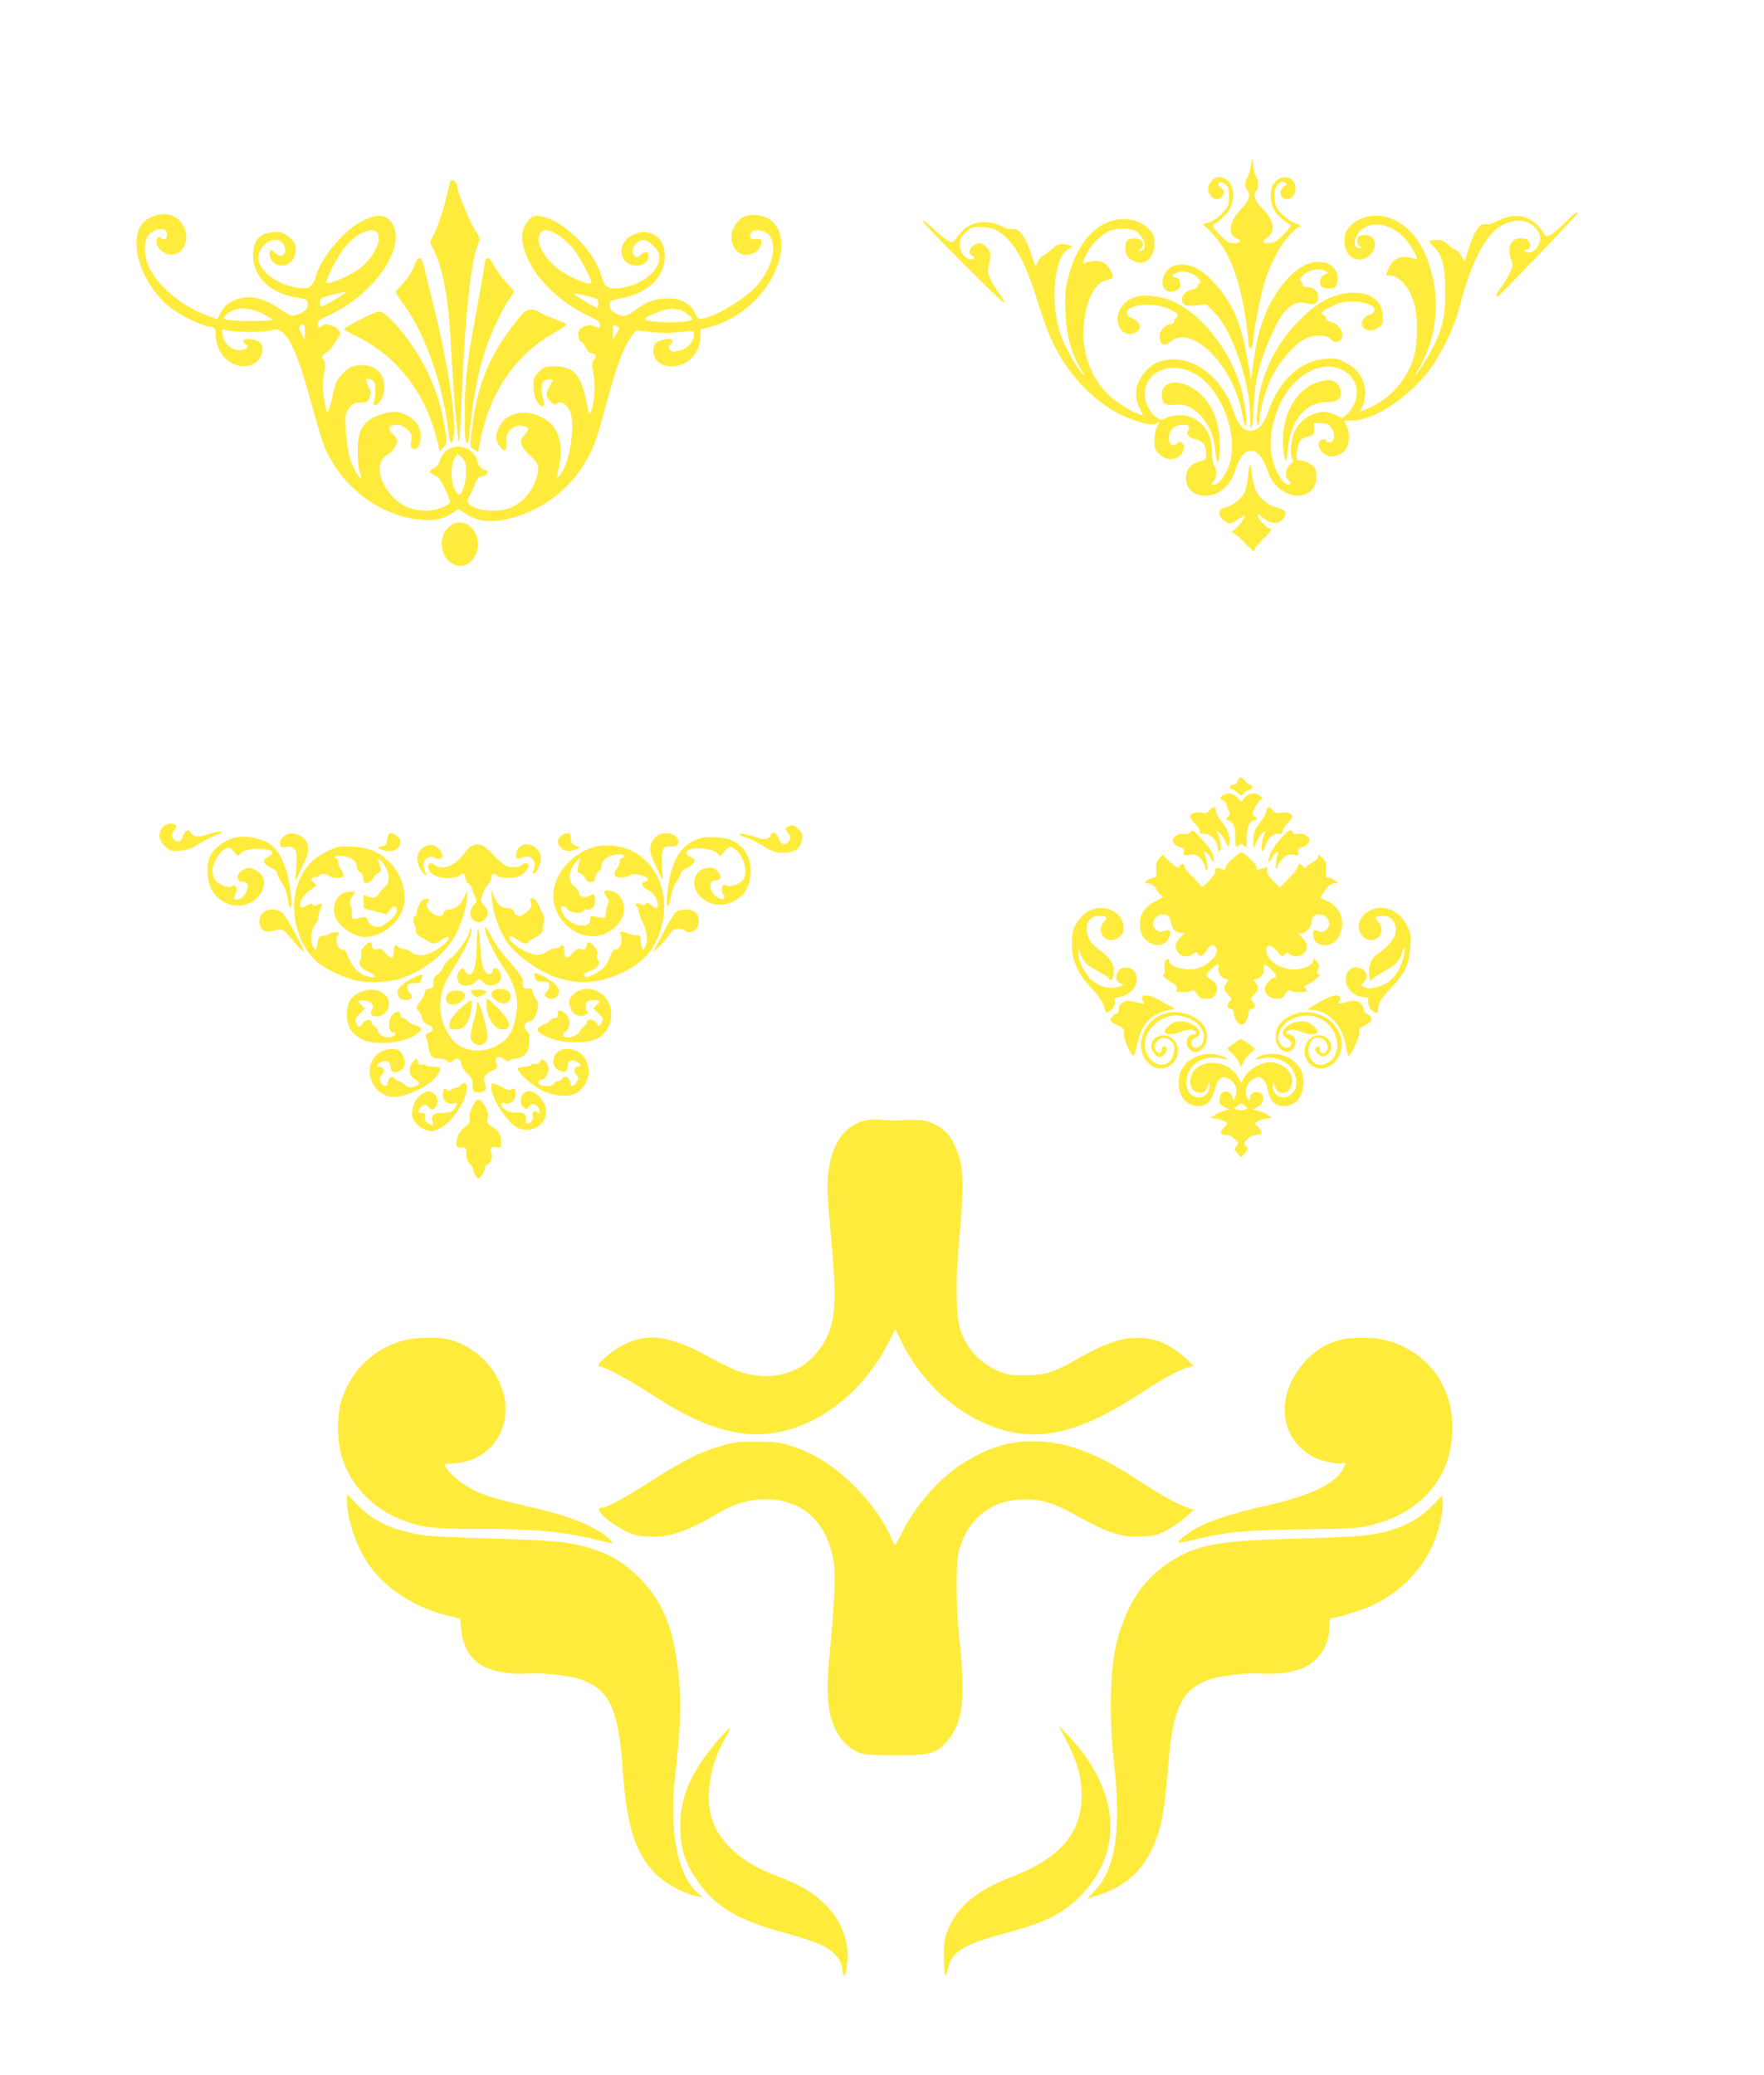 <?xml version="1.0" standalone="no"?>
<!DOCTYPE svg PUBLIC "-//W3C//DTD SVG 20010904//EN"
 "http://www.w3.org/TR/2001/REC-SVG-20010904/DTD/svg10.dtd">
<svg version="1.0" xmlns="http://www.w3.org/2000/svg"
 width="1088pt" height="1280pt" viewBox="0 0 1088 1280"
 preserveAspectRatio="xMidYMid meet">
<g transform="translate(0,1280) scale(0.1,-0.1)"
fill="#ffeb3b" stroke="none">
<path d="M7715 11775 c-4 -27 -14 -59 -21 -70 -18 -25 -18 -56 0 -81 22 -29 9
-63 -45 -120 -68 -73 -79 -153 -23 -174 36 -14 29 -30 -14 -30 -32 0 -45 7
-85 48 -45 45 -59 72 -37 72 15 0 80 61 94 89 40 78 24 167 -34 191 -28 12
-37 11 -59 -1 -14 -8 -30 -27 -36 -42 -22 -64 60 -121 87 -61 11 23 10 28 -11
46 -18 14 -21 22 -13 30 8 8 18 6 36 -6 23 -15 26 -23 26 -76 0 -57 -2 -63
-41 -105 -26 -28 -57 -49 -81 -57 l-39 -11 40 -38 c115 -111 185 -282 226
-556 8 -57 15 -119 15 -139 0 -46 24 -41 28 7 7 79 44 274 68 355 33 116 102
248 160 307 26 26 51 47 56 47 21 0 5 18 -21 23 -35 7 -96 59 -117 98 -21 42
-18 115 6 139 22 22 29 24 49 11 11 -7 9 -11 -8 -20 -32 -18 -29 -69 4 -77 35
-9 65 20 65 62 0 88 -109 96 -145 11 -14 -33 -7 -107 14 -146 12 -22 78 -81
91 -81 23 0 7 -30 -40 -74 -39 -37 -56 -46 -85 -46 -43 0 -44 9 -5 38 52 39
34 114 -46 188 -34 32 -47 85 -24 99 13 8 13 68 -1 82 -6 6 -14 35 -18 64 l-7
54 -9 -50z"/>
<path d="M2776 11678 c-2 -7 -15 -62 -30 -123 -15 -60 -42 -141 -60 -179 l-34
-70 23 -47 c55 -107 93 -312 105 -569 12 -253 41 -603 50 -613 4 -4 10 77 14
180 19 538 57 920 103 1034 15 38 15 40 -15 86 -34 53 -112 242 -112 271 0 32
-37 56 -44 30z"/>
<path d="M9655 11429 c-33 -33 -73 -68 -90 -76 -27 -15 -30 -14 -40 2 -65 111
-168 142 -280 86 -33 -17 -63 -27 -67 -24 -5 2 -20 2 -33 -1 -29 -7 -58 -59
-90 -159 l-22 -69 -21 36 c-12 20 -28 36 -36 36 -8 0 -28 14 -44 30 -24 23
-39 30 -70 30 -21 0 -41 -3 -45 -6 -3 -4 9 -21 28 -38 51 -49 70 -123 69 -281
-1 -149 -16 -219 -71 -328 -33 -66 -102 -177 -110 -177 -2 0 10 24 27 53 121
214 127 492 18 715 -84 171 -247 252 -386 192 -83 -36 -118 -106 -92 -184 23
-71 98 -89 151 -37 63 63 16 146 -65 115 -21 -8 -20 -50 2 -63 15 -9 15 -10
-4 -11 -51 0 -30 90 29 125 70 42 175 15 248 -62 35 -36 85 -121 77 -129 -3
-2 -19 1 -38 6 -61 17 -111 -7 -136 -67 -18 -42 -18 -43 10 -43 59 0 124 -78
152 -183 18 -69 18 -228 -1 -302 -37 -139 -131 -257 -257 -320 -39 -19 -73
-34 -75 -32 -2 2 3 17 12 33 8 16 15 54 15 85 0 77 -42 141 -120 182 -49 26
-63 28 -121 24 -155 -10 -287 -129 -354 -319 -30 -84 -55 -114 -101 -124 -49
-9 -87 31 -118 124 -81 243 -310 378 -486 287 -45 -23 -98 -93 -108 -141 -11
-49 -4 -92 22 -142 l17 -34 -23 7 c-57 17 -145 74 -197 126 -124 123 -176 315
-136 501 25 119 74 191 139 203 28 6 32 10 28 31 -2 13 -17 38 -32 54 -22 24
-36 30 -70 30 -23 0 -50 -5 -61 -10 -26 -14 -25 -1 5 58 30 59 100 125 150
142 21 7 63 10 94 8 47 -4 60 -10 84 -37 35 -39 37 -94 3 -99 -19 -3 -19 -2
-2 11 35 29 13 67 -38 67 -40 0 -55 -16 -55 -60 1 -39 14 -61 47 -78 70 -38
133 12 133 105 0 51 -3 59 -38 93 -45 45 -105 64 -178 57 -145 -15 -262 -148
-315 -358 -18 -69 -21 -103 -17 -213 5 -147 32 -248 95 -354 26 -45 28 -51 8
-27 -43 50 -112 176 -134 242 -66 197 -41 472 46 525 l28 17 -28 10 c-37 14
-70 5 -102 -27 -14 -14 -36 -31 -48 -37 -12 -6 -28 -24 -36 -40 l-14 -30 -22
65 c-43 128 -81 179 -123 166 -9 -3 -39 5 -66 19 -100 50 -211 24 -269 -64
-34 -51 -47 -47 -142 41 -41 39 -75 64 -75 56 0 -16 497 -515 505 -506 3 3
-10 27 -30 54 -53 73 -78 131 -70 163 19 75 18 99 -9 125 -29 30 -52 33 -84
10 -25 -17 -29 -52 -7 -60 22 -9 18 -24 -5 -24 -36 0 -70 44 -70 91 0 35 6 47
36 75 31 30 42 34 90 34 73 0 115 -19 173 -79 63 -65 118 -179 176 -366 26
-82 62 -186 81 -231 101 -233 288 -427 489 -505 92 -36 150 -46 170 -29 19 16
19 10 0 -26 -8 -16 -15 -53 -15 -82 0 -46 4 -58 29 -83 49 -49 129 -38 149 21
9 24 8 33 -5 45 -14 14 -17 14 -33 0 -27 -25 -50 -9 -50 35 0 47 35 80 85 80
39 0 47 -7 35 -31 -16 -28 -2 -46 44 -58 47 -12 66 -39 66 -94 0 -30 -3 -34
-45 -45 -53 -14 -80 -48 -80 -102 0 -76 62 -119 153 -105 60 9 121 68 146 140
30 87 50 119 79 129 54 19 91 -19 132 -135 44 -127 205 -181 274 -92 23 28 28
91 11 124 -13 23 -61 49 -93 49 -22 0 -23 2 -17 55 7 63 20 80 70 93 32 8 35
11 34 45 l-1 37 43 0 c34 0 47 -5 64 -27 28 -36 24 -87 -7 -91 -13 -2 -23 1
-23 7 0 20 -39 11 -45 -9 -9 -27 18 -68 52 -81 34 -13 87 5 113 38 24 31 27
105 5 147 -8 15 -15 29 -15 30 0 0 24 1 53 2 143 2 374 162 496 343 58 85 136
251 156 331 78 306 168 480 276 534 85 42 160 31 208 -30 25 -32 27 -64 6
-104 -17 -32 -60 -49 -78 -31 -8 8 -7 11 6 11 23 0 31 23 17 49 -8 16 -20 21
-50 21 -63 0 -87 -56 -58 -137 11 -29 9 -39 -11 -80 -13 -26 -36 -64 -52 -84
-28 -36 -38 -64 -20 -57 11 4 485 497 489 509 9 23 -19 3 -73 -52z m-2294
-930 c174 -88 290 -404 214 -585 -24 -57 -63 -104 -87 -104 -20 0 -21 1 -3 20
20 23 22 74 4 96 -7 9 -13 46 -14 87 -1 103 -39 169 -122 211 -41 21 -113 20
-157 -1 -32 -15 -36 -15 -61 1 -32 21 -63 70 -71 114 -16 85 35 165 121 186
57 15 115 7 176 -25z m916 20 c80 -39 111 -119 79 -204 -10 -24 -31 -56 -47
-69 l-29 -25 -43 19 c-49 23 -80 25 -128 9 -52 -18 -97 -56 -120 -101 -25 -50
-36 -146 -20 -176 9 -16 8 -23 -2 -29 -35 -20 -48 -82 -22 -103 19 -15 19 -30
2 -30 -37 0 -92 99 -106 192 -22 133 37 322 131 424 95 103 211 139 305 93z"/>
<path d="M7189 10421 c-16 -13 -23 -29 -23 -54 0 -53 19 -70 72 -64 66 7 109
-9 162 -62 55 -55 88 -133 97 -228 3 -35 9 -63 14 -63 12 0 16 108 7 185 -11
93 -54 181 -117 237 -73 66 -165 87 -212 49z"/>
<path d="M8138 10446 c-146 -40 -242 -217 -223 -413 4 -40 10 -73 14 -73 5 0
11 30 14 68 15 178 109 292 241 292 63 0 86 16 86 60 0 34 -27 68 -60 74 -14
3 -46 -1 -72 -8z"/>
<path d="M934 11461 c-60 -27 -87 -72 -92 -148 -8 -127 79 -303 196 -400 65
-53 194 -118 252 -128 38 -6 40 -8 40 -43 0 -126 95 -218 203 -198 66 12 108
93 74 140 -18 24 -107 35 -107 13 0 -8 7 -17 15 -21 29 -11 4 -36 -36 -36 -52
0 -97 40 -106 94 -6 36 -4 39 13 32 39 -15 220 -19 273 -6 48 11 55 11 79 -7
58 -42 111 -175 192 -475 27 -101 61 -210 75 -243 110 -248 350 -425 601 -442
78 -6 126 5 186 43 l37 24 37 -25 c64 -43 133 -58 214 -46 208 33 395 152 510
328 61 93 90 165 144 370 72 267 110 370 164 442 l25 34 66 -8 c89 -11 133
-11 219 -2 71 8 72 8 72 -15 0 -41 -36 -86 -77 -97 -50 -14 -58 -14 -72 3 -9
11 -8 17 4 29 34 34 -1 49 -62 26 -34 -13 -43 -26 -43 -62 0 -58 46 -97 114
-97 97 0 175 82 176 186 l0 41 62 17 c199 55 366 216 422 405 48 164 -18 285
-156 285 -56 0 -94 -23 -121 -75 -40 -75 3 -173 74 -171 45 1 75 19 89 53 15
36 5 52 -28 44 -30 -7 -45 11 -31 37 6 11 21 18 40 18 127 0 131 -177 7 -331
-64 -80 -254 -198 -343 -214 -27 -5 -32 -1 -50 37 -28 56 -87 88 -165 88 -74
0 -133 -21 -198 -70 -59 -45 -83 -49 -129 -20 -25 15 -33 27 -33 48 0 27 3 29
67 41 90 17 163 53 211 105 89 97 82 252 -13 292 -45 19 -71 17 -122 -5 -75
-34 -94 -125 -36 -171 50 -39 133 -14 133 39 0 31 -19 35 -45 11 -20 -19 -27
-21 -40 -10 -34 29 3 100 53 100 30 0 89 -55 97 -89 20 -90 -106 -196 -247
-208 -70 -7 -90 7 -107 70 -39 156 -243 356 -380 374 -36 5 -44 2 -70 -26 -55
-59 -54 -141 3 -256 64 -128 209 -261 371 -336 53 -25 65 -35 65 -54 0 -22 -1
-23 -29 -9 -33 17 -85 3 -101 -26 -11 -20 2 -70 18 -70 5 0 16 -16 25 -35 11
-22 24 -35 36 -35 25 0 32 -21 13 -42 -12 -15 -13 -27 -2 -82 13 -71 7 -181
-14 -231 -12 -29 -13 -27 -30 60 -32 163 -80 215 -194 215 -59 0 -66 -2 -98
-34 -30 -30 -34 -40 -34 -86 0 -29 7 -67 16 -85 26 -55 65 -55 44 0 -14 36
-13 98 2 113 11 11 58 17 58 7 0 -2 -9 -19 -20 -37 -26 -44 -25 -64 5 -94 21
-21 29 -24 41 -13 22 18 58 -2 79 -47 36 -77 -1 -323 -59 -391 l-23 -27 13 64
c18 84 17 135 -1 196 -48 161 -294 204 -365 63 -27 -52 -25 -92 5 -126 21 -24
26 -26 35 -13 5 8 7 29 4 46 -11 61 54 116 111 94 31 -12 31 -15 -1 -53 -34
-41 -26 -70 37 -128 57 -53 61 -76 28 -164 -26 -70 -92 -137 -156 -159 -88
-30 -215 -16 -251 27 -12 14 -11 22 7 54 11 21 27 55 35 76 10 25 21 37 34 37
11 0 25 7 32 15 14 17 15 17 -21 32 -17 7 -28 22 -32 40 -18 93 -136 131 -202
65 -14 -14 -29 -39 -33 -56 -5 -19 -19 -36 -35 -44 -35 -17 -34 -31 3 -43 23
-9 37 -26 65 -85 20 -41 33 -79 29 -85 -13 -22 -90 -49 -140 -49 -89 0 -153
25 -211 85 -91 93 -108 215 -37 257 34 20 64 63 64 91 0 7 -11 24 -25 37 -29
27 -32 45 -9 54 34 13 67 5 96 -24 27 -27 30 -35 24 -71 -5 -31 -3 -41 10 -46
49 -19 68 95 25 156 -27 37 -90 70 -137 71 -44 0 -127 -27 -158 -51 -52 -41
-71 -94 -70 -199 1 -52 6 -108 13 -124 17 -43 6 -43 -23 1 -35 53 -56 141 -63
258 -5 94 -4 102 19 135 19 28 31 35 59 36 54 1 56 2 69 34 11 26 9 35 -9 69
-23 45 -17 56 20 38 21 -11 24 -20 24 -62 0 -28 -4 -60 -8 -72 -13 -36 20 -29
43 10 13 21 20 50 20 84 0 90 -69 143 -168 128 -38 -5 -55 -15 -89 -50 -37
-39 -44 -53 -64 -145 -12 -55 -26 -97 -31 -92 -4 4 -13 43 -20 86 -9 61 -9 93
0 148 11 60 10 73 -2 87 -16 18 -11 30 19 47 11 6 26 22 35 36 8 14 23 37 34
52 17 24 17 28 2 51 -18 28 -81 44 -99 26 -17 -17 -27 -13 -27 12 0 17 12 27
57 47 272 117 485 410 408 560 -36 70 -95 77 -196 24 -117 -62 -256 -232 -283
-347 -4 -15 -16 -37 -27 -48 -18 -18 -28 -20 -78 -14 -110 13 -214 79 -242
154 -34 88 97 192 147 117 35 -55 -5 -99 -52 -55 -22 21 -24 21 -30 4 -4 -10
-1 -30 7 -44 36 -64 129 -46 149 29 14 51 -1 84 -50 118 -29 20 -44 23 -88 20
-73 -6 -113 -45 -120 -117 -14 -149 96 -262 281 -289 46 -6 52 -10 55 -33 4
-33 -18 -55 -67 -70 -36 -11 -40 -9 -105 35 -89 61 -163 83 -234 68 -66 -14
-107 -42 -132 -93 l-20 -39 -68 26 c-147 55 -289 172 -348 285 -38 74 -41 175
-6 212 42 44 112 45 112 2 0 -30 -16 -41 -36 -24 -13 10 -17 10 -25 -2 -22
-35 31 -99 82 -99 41 0 66 15 84 50 21 41 19 86 -7 131 -37 67 -114 86 -194
50z m1397 -102 c25 -47 -35 -160 -117 -218 -46 -33 -129 -73 -177 -85 -26 -6
-28 -5 -22 16 14 44 66 141 102 190 70 97 186 149 214 97z m1110 -7 c24 -16
64 -51 88 -78 44 -50 128 -210 117 -222 -12 -11 -120 32 -181 73 -100 67 -163
173 -137 230 16 34 56 33 113 -3z m-1316 -361 c-19 -19 -129 -81 -143 -81 -9
0 -12 9 -10 27 3 24 10 28 73 44 87 21 91 21 80 10z m1498 -17 c63 -16 67 -18
67 -45 0 -16 -3 -29 -7 -29 -9 0 -143 80 -143 85 0 8 11 6 83 -11z m-2000
-110 c31 -16 57 -32 57 -36 0 -11 -272 -10 -290 2 -13 8 -13 11 0 24 54 54
136 57 233 10z m2567 26 c19 0 80 -46 80 -60 0 -13 -135 -23 -220 -15 -93 8
-94 19 -7 54 57 22 95 30 115 25 8 -2 22 -4 32 -4z m-2310 -137 l-1 -48 -20
39 c-17 31 -18 40 -7 47 24 16 28 10 28 -38z m1940 22 c0 -3 -9 -19 -20 -37
l-20 -33 0 48 c0 45 1 47 20 37 11 -6 20 -13 20 -15z m-946 -893 c-1 -66 -23
-132 -44 -132 -5 0 -17 15 -26 33 -25 46 -25 154 0 191 l18 28 27 -26 c23 -24
26 -34 25 -94z"/>
<path d="M2573 11198 c-6 -7 -14 -24 -18 -38 -10 -32 -55 -98 -89 -129 -14
-14 -26 -28 -26 -32 0 -4 25 -43 56 -86 129 -178 241 -502 270 -782 7 -65 19
-78 30 -35 22 89 -27 429 -110 769 -30 121 -60 247 -68 279 -13 61 -27 77 -45
54z"/>
<path d="M2997 11203 c-3 -4 -10 -44 -17 -88 -6 -44 -27 -159 -45 -255 -53
-279 -69 -417 -69 -607 -1 -118 3 -176 11 -184 8 -8 13 3 17 47 25 238 53 386
101 530 36 108 107 257 149 313 14 19 26 38 26 42 0 4 -21 30 -47 57 -26 27
-58 71 -72 97 -25 47 -44 64 -54 48z"/>
<path d="M8095 11181 c-67 -16 -129 -64 -192 -146 -95 -125 -146 -268 -174
-480 l-13 -99 -23 133 c-39 224 -94 349 -209 471 -77 82 -143 115 -213 107
-34 -4 -52 -13 -73 -36 -32 -36 -38 -90 -12 -115 18 -19 33 -20 69 -6 22 8 26
15 23 42 -2 25 -8 34 -25 36 -32 5 -28 18 8 31 41 14 97 0 127 -32 20 -21 21
-25 7 -37 -8 -7 -13 -16 -10 -20 3 -5 -9 -11 -27 -15 -42 -9 -68 -32 -68 -60
0 -37 22 -47 90 -39 l61 7 52 -54 c109 -113 217 -430 217 -636 0 -125 17 -80
23 60 6 156 29 255 101 423 73 174 142 238 226 213 48 -14 70 -1 70 42 0 33
-32 59 -73 59 -15 0 -26 4 -22 9 3 5 -1 16 -9 24 -13 13 -11 18 13 41 33 32
97 44 131 26 l22 -12 -23 -12 c-27 -13 -36 -50 -19 -72 15 -17 71 -19 88 -2 7
7 12 29 12 51 0 29 -7 46 -29 68 -16 16 -38 29 -49 29 -11 0 -26 2 -34 4 -7 2
-26 1 -43 -3z"/>
<path d="M8273 10986 c-96 -24 -163 -66 -258 -161 -118 -118 -196 -254 -240
-421 -20 -73 -32 -246 -16 -224 6 8 11 29 11 45 0 38 32 155 59 219 47 108
146 228 219 265 55 28 132 28 157 1 20 -23 45 -26 63 -8 31 31 -5 101 -58 111
-18 4 -30 13 -30 22 0 9 -7 18 -15 21 -26 10 -16 22 47 53 49 25 74 31 125 31
62 0 124 -17 137 -38 10 -16 -5 -42 -24 -42 -9 0 -24 -8 -33 -18 -52 -58 24
-110 88 -60 25 19 27 26 23 75 -5 57 -28 92 -79 118 -39 21 -118 26 -176 11z"/>
<path d="M7011 10971 c-76 -20 -126 -86 -117 -156 6 -46 35 -75 76 -75 28 0
60 22 60 41 0 23 -21 48 -50 57 -20 8 -30 18 -30 32 0 52 164 69 256 26 60
-28 69 -39 49 -56 -8 -7 -15 -19 -15 -26 0 -8 -9 -14 -20 -14 -34 0 -72 -45
-68 -82 5 -48 29 -57 68 -25 133 112 391 -152 442 -450 6 -40 16 -73 21 -73
13 0 -1 130 -24 217 -63 248 -255 490 -448 564 -61 23 -152 32 -200 20z"/>
<path d="M3188 10823 c-177 -221 -251 -409 -283 -719 -6 -57 -5 -62 19 -77
l25 -17 7 38 c54 315 215 560 458 696 48 27 83 52 79 57 -4 4 -45 21 -90 39
-46 17 -85 36 -88 41 -4 5 -21 9 -39 9 -30 0 -41 -9 -88 -67z"/>
<path d="M2220 10828 c-52 -27 -96 -53 -98 -57 -1 -4 26 -20 60 -37 272 -128
453 -367 523 -688 l6 -29 23 22 c20 19 22 26 15 84 -31 258 -148 505 -327 695
-43 45 -66 62 -83 60 -13 0 -67 -23 -119 -50z"/>
<path d="M7708 9930 c-4 -8 -9 -43 -12 -78 -3 -34 -13 -76 -21 -92 -21 -40
-78 -84 -117 -90 -45 -7 -51 -48 -12 -79 34 -27 43 -26 88 4 20 14 39 25 42
25 11 0 -32 -63 -55 -81 l-25 -20 25 -16 c13 -9 43 -36 65 -60 44 -46 54 -51
54 -29 0 7 23 34 50 60 47 44 61 66 41 66 -17 0 -71 58 -71 76 0 16 2 15 23
-4 52 -49 112 -49 138 -1 16 31 5 45 -45 58 -54 13 -107 57 -131 107 -9 20
-20 66 -24 102 -4 37 -10 60 -13 52z"/>
<path d="M2784 9562 c-71 -45 -80 -158 -19 -219 63 -63 149 -35 176 57 34 113
-68 217 -157 162z"/>
<path d="M7643 7999 c-7 -7 -13 -19 -13 -26 0 -7 -9 -13 -19 -13 -27 0 -37
-19 -14 -27 10 -3 27 -14 39 -25 20 -18 21 -18 39 2 10 11 24 20 31 20 21 0
27 20 7 27 -10 3 -27 17 -38 30 -16 19 -22 22 -32 12z"/>
<path d="M7554 7900 c-31 -12 -37 -28 -14 -35 11 -3 23 -18 26 -33 4 -15 11
-32 16 -39 7 -8 4 -18 -7 -30 -16 -16 -16 -17 3 -24 31 -12 42 -41 42 -110 0
-59 1 -61 18 -46 17 15 19 15 35 0 16 -16 17 -13 17 48 0 67 18 109 46 109 18
0 18 17 -1 27 -13 8 -13 14 5 50 11 23 27 46 37 51 14 8 13 12 -9 26 -32 21
-72 13 -95 -18 l-17 -22 -21 22 c-24 27 -53 35 -81 24z"/>
<path d="M7457 7800 c-11 -16 -21 -19 -41 -14 -36 9 -76 -3 -76 -22 0 -9 14
-29 30 -44 17 -15 30 -37 30 -48 0 -15 5 -18 25 -15 32 7 85 -44 85 -81 0 -14
5 -26 10 -26 15 0 12 56 -5 97 l-15 36 21 -19 c12 -10 30 -36 39 -57 17 -38
17 -38 23 -11 7 40 -9 86 -48 135 -19 24 -35 54 -35 67 0 28 -24 29 -43 2z"/>
<path d="M7810 7797 c0 -12 -13 -38 -28 -57 -43 -53 -52 -74 -52 -127 l0 -48
19 40 c10 22 27 48 39 58 20 18 20 18 7 -20 -16 -44 -19 -93 -6 -93 5 0 11 14
15 30 8 43 51 83 82 77 19 -3 24 0 24 15 0 11 14 33 30 48 17 15 30 35 30 44
0 19 -40 31 -76 22 -20 -5 -30 -2 -41 14 -19 27 -43 26 -43 -3z"/>
<path d="M1000 7693 c-28 -36 -20 -79 22 -117 29 -26 36 -28 90 -23 43 4 71
14 110 39 28 18 76 43 107 55 48 19 52 22 26 22 -16 0 -48 -6 -70 -14 -58 -21
-90 -19 -107 7 -13 19 -18 21 -31 10 -8 -7 -18 -24 -21 -37 -7 -27 -34 -33
-54 -13 -16 16 -15 38 4 59 21 23 10 39 -26 39 -19 0 -36 -9 -50 -27z"/>
<path d="M4857 7699 c-17 -10 -16 -12 3 -36 15 -19 17 -30 10 -44 -21 -37 -56
-34 -66 7 -9 34 -41 50 -49 25 -9 -28 -36 -34 -86 -17 -68 22 -112 30 -105 18
3 -6 19 -13 35 -17 16 -3 62 -26 102 -50 64 -39 81 -45 131 -45 70 0 106 26
115 82 4 30 1 41 -20 62 -28 28 -42 31 -70 15z"/>
<path d="M7341 7666 c-8 -10 -22 -13 -40 -10 -18 4 -35 -1 -50 -13 -20 -17
-22 -22 -12 -42 7 -12 25 -24 40 -27 23 -5 27 -10 23 -29 -4 -22 -2 -23 35
-18 32 4 43 1 66 -22 15 -15 27 -36 27 -46 0 -10 5 -21 11 -25 13 -8 3 69 -12
98 -7 14 -6 16 6 12 9 -4 23 -20 31 -36 20 -39 28 -30 15 17 -6 21 -32 61 -63
93 -63 67 -62 67 -77 48z"/>
<path d="M7896 7624 c-27 -30 -55 -73 -63 -96 -17 -49 -10 -61 11 -20 8 16 22
32 31 36 9 3 13 2 10 -3 -11 -18 -22 -101 -14 -101 5 0 9 7 9 16 0 8 14 29 30
46 26 26 36 30 67 25 33 -6 35 -5 31 18 -4 19 0 24 23 29 15 3 33 15 40 27 10
20 8 25 -12 42 -16 13 -32 17 -52 13 -19 -4 -29 -1 -33 9 -10 25 -27 16 -78
-41z"/>
<path d="M1745 7636 c-16 -16 -22 -31 -18 -45 5 -18 11 -20 38 -15 23 4 37 1
50 -12 15 -16 17 -30 12 -113 -6 -89 -5 -94 8 -61 7 19 25 57 39 84 42 80 33
142 -24 171 -42 22 -77 19 -105 -9z"/>
<path d="M2388 7623 c-3 -33 -7 -39 -33 -43 -29 -6 -30 -6 -8 -18 12 -7 37
-12 56 -12 60 0 90 63 45 94 -38 27 -56 21 -60 -21z"/>
<path d="M3457 7642 c-22 -25 -21 -48 3 -72 23 -23 55 -25 97 -8 25 10 26 12
8 16 -32 7 -45 22 -45 53 0 24 -4 29 -23 29 -13 0 -31 -8 -40 -18z"/>
<path d="M4039 7631 c-37 -38 -38 -83 -3 -154 15 -28 33 -67 40 -87 13 -32 13
-28 8 56 -7 114 2 137 52 132 37 -3 56 14 47 41 -10 27 -35 41 -76 41 -29 0
-45 -7 -68 -29z"/>
<path d="M1440 7631 c-69 -21 -130 -72 -149 -124 -17 -44 -13 -137 8 -182 59
-132 239 -150 311 -33 35 58 20 116 -37 143 -29 14 -40 15 -64 4 -55 -22 -60
-79 -7 -79 10 0 21 -7 25 -16 10 -26 -23 -83 -52 -90 -34 -8 -37 -4 -23 34 10
25 10 34 0 44 -8 8 -15 9 -23 1 -14 -14 -78 9 -101 37 -10 12 -18 38 -18 58 0
44 42 117 78 136 26 13 28 13 54 -17 27 -32 27 -32 42 -11 26 36 196 39 196 3
0 -5 -13 -17 -29 -27 -24 -14 -27 -21 -19 -36 5 -10 25 -24 44 -32 20 -8 34
-21 34 -32 0 -9 13 -36 29 -59 17 -25 31 -62 35 -92 11 -84 29 -75 21 10 -14
152 -58 268 -122 316 -58 45 -165 64 -233 44z"/>
<path d="M4320 7631 c-126 -41 -186 -143 -205 -353 -8 -86 9 -91 24 -7 6 37
20 75 36 95 14 18 25 40 25 49 0 9 15 22 35 30 19 8 39 24 45 35 9 17 7 22
-14 29 -35 14 -42 32 -20 48 29 22 153 8 177 -19 l18 -21 28 32 c25 28 32 31
50 22 60 -32 97 -136 69 -191 -17 -31 -85 -56 -110 -41 -15 9 -19 7 -24 -14
-4 -15 -1 -32 6 -41 22 -25 -3 -41 -34 -20 -53 34 -61 106 -12 106 35 0 40 27
10 57 -21 21 -32 24 -62 20 -106 -17 -107 -153 -2 -208 78 -42 187 -13 237 63
40 60 45 164 10 228 -36 67 -98 102 -190 106 -39 2 -83 0 -97 -5z"/>
<path d="M2607 7570 c-14 -11 -28 -33 -32 -49 -7 -33 13 -89 40 -111 17 -14
18 -13 10 5 -20 49 -18 73 8 90 21 13 30 14 47 5 49 -26 67 14 25 55 -29 30
-64 32 -98 5z"/>
<path d="M2908 7582 c-9 -4 -31 -26 -48 -50 -54 -75 -138 -105 -182 -65 -21
19 -42 6 -36 -23 6 -35 64 -63 123 -61 30 1 60 8 67 15 20 20 38 14 38 -13 0
-14 9 -30 20 -37 11 -7 20 -18 20 -25 0 -7 8 -28 17 -48 16 -34 16 -36 -5 -58
-27 -28 -28 -68 -4 -90 25 -22 48 -21 72 3 27 27 25 53 -4 85 -24 26 -24 27
-8 73 9 26 25 53 35 60 9 7 17 24 17 38 0 26 21 32 38 11 7 -8 33 -12 72 -11
52 1 65 5 90 29 17 16 30 34 30 41 0 22 -20 27 -39 10 -20 -18 -72 -21 -104
-5 -12 6 -47 37 -78 70 -57 60 -83 70 -131 51z"/>
<path d="M3207 7578 c-20 -16 -32 -64 -18 -72 6 -4 20 -2 32 4 50 27 95 -21
70 -76 -6 -14 -7 -24 -1 -24 15 0 38 41 45 81 13 70 -73 128 -128 87z"/>
<path d="M3683 7580 c-137 -29 -257 -155 -270 -284 -15 -156 141 -301 287
-266 62 15 126 69 141 120 22 73 -9 139 -73 155 -42 11 -51 -2 -27 -36 15 -21
18 -33 11 -42 -6 -7 -12 -30 -14 -52 -3 -43 -1 -42 -70 -28 -25 5 -28 2 -28
-20 0 -62 -118 -42 -164 28 -9 13 -16 31 -16 40 0 22 28 19 42 -5 14 -22 81
-29 93 -10 3 6 16 10 29 10 31 0 46 18 46 55 0 41 -7 47 -35 29 -27 -17 -65
-5 -65 21 0 8 -8 20 -18 27 -51 36 -52 102 -1 158 28 32 30 33 24 10 -18 -69
-18 -71 3 -76 11 -3 25 -17 31 -30 15 -34 61 -34 61 1 0 14 9 30 20 37 11 7
20 21 20 31 0 45 46 77 111 77 31 0 39 -14 13 -24 -9 -3 -14 -12 -11 -19 2 -6
-5 -24 -15 -40 -30 -42 -21 -63 27 -59 22 2 45 8 52 14 16 13 89 0 104 -18 10
-12 8 -16 -9 -21 -30 -7 -27 -30 6 -47 38 -20 61 -47 68 -84 5 -25 3 -32 -9
-32 -8 0 -20 7 -27 15 -14 17 -40 20 -40 5 0 -6 -10 -5 -25 2 -28 13 -45 4
-27 -14 7 -7 12 -21 12 -31 0 -11 11 -41 25 -69 27 -53 32 -116 13 -151 -11
-21 -11 -21 -19 -2 -4 11 -8 32 -8 48 -1 25 -10 32 -35 28 -5 -1 -26 5 -46 13
-44 17 -52 13 -40 -19 12 -33 -8 -85 -33 -82 -13 1 -22 -9 -32 -37 -8 -22 -22
-51 -33 -65 -21 -30 -106 -76 -122 -66 -18 11 -11 21 24 33 47 17 73 47 56 67
-7 8 -10 25 -6 38 4 16 -2 31 -20 50 -31 34 -40 34 -48 1 -6 -22 -11 -25 -33
-19 -21 5 -31 0 -53 -26 -31 -38 -50 -32 -50 17 0 33 -12 45 -25 24 -3 -5 -18
-10 -32 -10 -13 0 -36 -9 -50 -20 -14 -11 -41 -20 -60 -20 -54 0 -173 73 -173
106 0 16 25 8 59 -18 25 -19 61 -24 61 -8 0 5 15 16 33 23 37 16 59 39 56 59
-2 7 1 24 5 37 5 14 3 34 -4 50 -36 79 -47 96 -63 99 -16 3 -18 -1 -12 -26 5
-25 1 -34 -25 -56 -17 -14 -35 -26 -40 -26 -19 0 -40 13 -40 25 0 15 -22 25
-54 25 -28 0 -53 27 -72 77 l-15 38 5 -66 c6 -76 43 -181 88 -253 42 -65 145
-148 243 -197 156 -76 311 -76 472 1 107 51 171 111 211 197 104 226 34 469
-161 559 -60 27 -143 37 -204 24z"/>
<path d="M2013 7546 c-78 -40 -120 -81 -157 -154 -86 -169 -35 -416 109 -533
55 -44 167 -95 242 -109 82 -16 203 -8 277 18 142 51 276 162 331 275 38 80
65 172 65 227 l0 35 -19 -41 c-22 -48 -54 -74 -92 -74 -18 0 -28 -6 -32 -20
-7 -29 -49 -26 -81 6 -28 29 -32 44 -15 61 14 14 -3 25 -25 17 -20 -8 -46 -55
-46 -84 0 -11 -4 -20 -10 -20 -11 0 -14 -43 -3 -54 4 -4 7 -19 8 -34 0 -21 8
-31 35 -44 19 -9 40 -22 47 -27 18 -16 45 -13 73 9 49 38 68 20 23 -21 -73
-67 -162 -91 -203 -54 -11 10 -31 19 -46 21 -15 1 -31 7 -37 13 -19 19 -27 12
-27 -23 0 -49 -19 -55 -50 -17 -22 26 -32 31 -53 26 -22 -6 -27 -3 -33 19 -8
33 -14 33 -47 -2 -19 -19 -25 -34 -20 -50 3 -12 0 -29 -7 -37 -16 -19 10 -51
58 -72 17 -7 32 -18 32 -24 0 -16 -59 -3 -89 19 -34 25 -60 61 -76 108 -10 28
-18 38 -32 36 -25 -3 -48 49 -34 77 6 11 11 22 11 25 0 10 -45 7 -55 -3 -6 -5
-23 -11 -40 -13 -21 -2 -31 -9 -33 -23 -1 -11 -5 -31 -8 -45 -5 -24 -6 -24
-20 -6 -22 31 -18 108 9 142 12 16 21 31 20 34 -3 8 7 54 17 71 12 23 2 31
-23 18 -14 -8 -22 -8 -27 1 -6 10 -15 8 -39 -6 -36 -21 -46 -15 -37 21 7 28
33 58 76 87 23 16 24 18 8 31 -26 20 -22 37 7 37 14 0 25 5 25 10 0 14 44 12
58 -2 18 -18 83 -18 89 -1 3 8 -4 28 -16 44 -12 16 -19 34 -15 40 3 6 -2 17
-12 24 -17 13 -15 14 27 15 55 0 99 -29 99 -65 0 -14 9 -29 20 -35 11 -6 20
-21 20 -35 0 -13 4 -27 10 -30 14 -9 48 12 55 34 3 10 15 21 27 24 21 6 22 25
3 70 -15 36 15 15 41 -28 29 -51 28 -104 -4 -127 -10 -7 -26 -26 -36 -41 -18
-29 -33 -31 -79 -12 -16 7 -18 3 -15 -36 l3 -43 70 -18 69 -18 22 28 c18 22
25 25 36 14 18 -18 -6 -59 -59 -96 -36 -25 -46 -28 -75 -20 -22 7 -34 17 -38
34 -6 26 -17 28 -72 14 -27 -6 -28 -5 -28 32 0 22 -4 46 -10 54 -6 10 -3 25
11 47 l21 33 -36 0 c-66 0 -111 -70 -92 -144 16 -64 113 -135 185 -136 85 0
180 61 224 144 50 96 16 238 -79 326 -66 61 -123 83 -224 88 -82 4 -88 2 -157
-32z"/>
<path d="M7608 7508 c-27 -22 -48 -49 -48 -59 0 -16 -4 -17 -26 -9 -30 12 -45
5 -38 -14 3 -8 -14 -34 -40 -61 -25 -25 -46 -41 -46 -36 0 6 -25 34 -55 63
-31 29 -53 58 -51 65 7 18 -21 16 -31 -2 -7 -12 -18 -6 -56 28 l-47 44 -21
-23 c-17 -18 -20 -32 -18 -68 4 -42 2 -46 -23 -51 -15 -4 -32 -13 -39 -21 -9
-11 -7 -14 15 -14 19 0 32 -10 51 -40 14 -22 31 -40 37 -40 7 0 -11 -12 -40
-26 -80 -39 -113 -100 -98 -178 20 -104 152 -132 180 -39 11 34 0 43 -34 30
-24 -9 -32 -8 -49 8 -25 22 -26 43 -5 73 17 24 65 30 82 10 5 -7 13 -27 16
-45 9 -37 26 -55 60 -57 l25 -1 -30 -29 c-34 -33 -37 -68 -9 -96 24 -24 57
-26 87 -5 20 14 23 14 31 0 11 -21 34 -11 56 25 19 33 37 38 55 16 23 -28 -18
-86 -86 -120 -68 -34 -203 -7 -203 40 0 14 -2 14 -16 3 -12 -9 -15 -24 -11
-51 3 -21 1 -38 -5 -38 -17 0 4 -21 47 -49 35 -22 41 -30 33 -44 -8 -15 -3
-17 41 -17 27 0 53 5 57 11 3 6 14 -2 25 -20 16 -26 25 -31 59 -31 31 0 43 5
56 25 22 33 11 72 -26 93 -17 9 -30 21 -30 25 0 13 57 67 70 67 7 0 10 -7 6
-15 -9 -25 12 -64 38 -71 24 -6 25 -8 11 -27 -21 -30 -19 -44 10 -73 23 -22
24 -27 10 -40 -21 -21 -19 -41 5 -47 13 -3 20 -14 20 -29 0 -31 27 -68 49 -68
19 0 41 38 41 71 0 12 8 23 20 26 24 6 26 26 5 47 -14 13 -13 18 10 40 29 29
31 43 9 74 -14 20 -14 22 0 22 28 0 58 39 52 66 -9 33 9 31 45 -5 30 -30 37
-51 19 -51 -19 0 -60 -48 -60 -70 0 -32 35 -60 75 -60 29 0 39 6 54 31 11 18
22 26 25 20 8 -13 106 -15 106 -3 0 4 -5 13 -11 19 -8 8 -6 13 9 17 33 11 98
66 77 66 -11 0 -15 5 -11 15 3 8 8 21 11 28 3 8 -3 25 -14 38 -17 20 -20 21
-21 6 0 -29 -58 -57 -118 -57 -87 0 -172 58 -172 117 0 40 28 39 65 -3 31 -35
36 -37 48 -23 11 15 15 15 32 3 43 -32 105 -4 105 47 0 21 -10 39 -32 59 -25
24 -27 28 -10 23 27 -7 72 37 72 70 0 12 5 28 12 35 20 20 65 14 82 -10 21
-30 20 -51 -5 -73 -17 -16 -25 -17 -50 -8 -28 11 -29 11 -29 -21 0 -43 26 -66
74 -66 95 0 141 146 71 228 -13 16 -42 36 -63 46 l-40 18 30 44 c22 33 36 44
56 44 l27 1 -24 20 c-14 11 -32 18 -41 16 -14 -4 -16 3 -12 47 3 45 1 54 -22
75 -21 20 -26 21 -26 8 0 -9 -10 -22 -22 -28 -13 -6 -33 -20 -44 -31 -19 -17
-22 -17 -27 -4 -4 9 -13 16 -21 16 -9 0 -13 -6 -10 -13 2 -7 -22 -39 -54 -72
l-59 -60 -42 43 c-30 31 -40 49 -36 63 7 21 -2 24 -39 9 -22 -8 -26 -7 -26 8
0 17 -20 39 -75 84 -19 15 -22 14 -67 -24z"/>
<path d="M6725 7186 c-40 -17 -90 -75 -105 -121 -7 -21 -10 -68 -8 -108 5 -96
37 -163 121 -254 44 -48 70 -85 77 -113 10 -36 13 -39 30 -30 25 13 43 47 36
66 -6 15 -1 18 48 29 16 3 41 19 57 35 48 47 35 132 -21 140 -34 5 -50 -1 -66
-25 -19 -29 -12 -59 19 -72 21 -10 20 -11 -17 -21 -52 -15 -112 0 -159 39 -43
36 -87 121 -87 168 l1 36 13 -38 c19 -52 41 -74 107 -107 30 -16 61 -36 69
-45 13 -16 15 -16 21 2 24 60 0 116 -70 166 -60 43 -81 73 -88 124 -7 55 24
93 77 93 47 0 56 -11 30 -35 -28 -25 -27 -79 2 -99 31 -22 60 -20 92 5 20 16
26 29 26 58 0 90 -111 148 -205 107z"/>
<path d="M8454 7186 c-71 -31 -97 -114 -49 -161 28 -29 61 -32 93 -9 29 20 30
74 2 99 -26 24 -17 35 30 35 30 0 43 -6 59 -26 48 -62 13 -136 -102 -216 -32
-22 -51 -79 -42 -125 l6 -35 22 20 c12 11 45 31 74 46 56 28 91 66 100 108 3
16 9 28 13 28 14 0 -10 -93 -35 -136 -14 -24 -40 -54 -58 -68 -35 -27 -106
-49 -131 -41 -9 3 -23 7 -31 10 -13 4 -12 8 5 25 25 25 26 52 0 75 -45 41
-110 9 -110 -54 0 -60 53 -111 115 -111 22 0 25 -4 25 -34 0 -25 7 -39 22 -50
31 -22 38 -20 38 10 0 36 15 60 82 132 85 91 111 148 116 252 4 78 2 89 -25
139 -45 87 -137 123 -219 87z"/>
<path d="M1622 7170 c-48 -45 -14 -130 45 -116 81 20 75 22 138 -53 32 -39 62
-71 67 -71 13 0 -103 214 -129 238 -32 29 -91 30 -121 2z"/>
<path d="M4163 7168 c-12 -13 -47 -72 -78 -133 l-58 -110 42 40 c23 22 51 55
62 73 17 26 27 32 54 32 19 0 37 -4 40 -10 10 -16 51 -11 68 8 25 28 22 87 -5
106 -34 24 -100 21 -125 -6z"/>
<path d="M2896 7053 c-9 -41 -83 -142 -120 -167 -15 -9 -34 -32 -41 -50 -8
-18 -25 -40 -39 -49 -18 -12 -24 -24 -23 -49 2 -29 -1 -33 -25 -36 -20 -2 -28
-9 -28 -24 0 -11 -11 -33 -25 -50 -28 -33 -31 -50 -11 -67 7 -6 16 -24 19 -40
4 -19 16 -32 36 -41 38 -15 40 -37 6 -50 -20 -8 -24 -14 -17 -27 5 -10 12 -37
15 -61 7 -56 22 -72 67 -72 21 0 43 -7 50 -15 12 -14 15 -14 31 1 25 23 54 14
54 -16 0 -15 14 -39 36 -61 30 -30 36 -42 35 -75 -1 -37 1 -39 30 -42 42 -4
61 19 45 54 -15 34 0 61 46 80 26 11 33 19 28 32 -20 51 3 67 49 36 16 -10 26
-12 31 -5 3 6 19 11 35 11 16 0 40 10 55 23 20 18 26 33 29 80 2 31 0 57 -5
57 -4 0 -13 9 -19 21 -13 24 0 46 32 51 35 5 62 114 34 137 -7 6 -16 24 -19
40 -5 24 -10 28 -31 24 -18 -4 -26 0 -31 16 -3 11 -4 25 0 31 7 11 -33 65
-112 152 -28 32 -64 84 -80 117 -29 63 -50 80 -39 34 13 -51 64 -152 115 -226
51 -72 81 -156 81 -224 0 -43 -19 -132 -35 -163 -70 -136 -281 -163 -369 -47
-46 60 -70 127 -70 197 -1 86 22 147 94 260 61 96 104 191 97 219 -2 9 -7 2
-11 -16z"/>
<path d="M2940 6965 c0 -147 -31 -214 -72 -154 -13 20 -15 21 -31 5 -19 -20
-22 -48 -7 -77 15 -26 74 -26 97 1 10 11 22 20 28 20 6 0 18 -9 28 -20 33 -38
107 -15 107 34 0 47 -43 76 -53 36 -8 -30 -34 -24 -53 12 -11 21 -18 68 -22
140 -3 59 -9 108 -13 108 -5 0 -9 -47 -9 -105z"/>
<path d="M3299 6773 c7 -25 12 -28 47 -28 33 0 39 -3 42 -23 2 -14 -4 -29 -14
-36 -26 -19 -11 -46 26 -46 23 0 33 6 42 25 10 21 8 30 -9 53 -20 27 -78 64
-120 76 -19 6 -21 4 -14 -21z"/>
<path d="M2545 6766 c-27 -13 -61 -35 -74 -50 -21 -22 -23 -31 -15 -54 7 -21
17 -28 42 -30 39 -4 56 23 28 44 -10 7 -16 22 -14 36 3 20 9 23 42 23 35 0 40
3 47 28 9 33 7 33 -56 3z"/>
<path d="M2237 6686 c-71 -26 -97 -66 -97 -149 0 -67 27 -112 89 -146 82 -45
273 -26 347 35 28 23 28 24 10 39 -11 8 -27 15 -36 15 -8 0 -23 9 -33 20 -9
11 -24 20 -32 20 -8 0 -15 9 -15 20 0 11 -7 20 -15 20 -8 0 -24 -9 -35 -20
-30 -30 -25 -110 7 -110 29 0 6 -25 -26 -28 -34 -4 -71 20 -71 44 0 7 -9 18
-20 24 -11 6 -20 17 -20 25 0 24 -38 17 -56 -11 -18 -26 -27 -23 -39 13 -5 18
1 29 25 52 l32 29 -21 21 c-29 29 -27 33 15 29 44 -4 65 -28 47 -57 -28 -45
52 -58 86 -15 63 80 -34 169 -142 130z"/>
<path d="M2904 6688 c-5 -8 24 -38 36 -38 21 0 60 21 60 32 0 14 -88 19 -96 6z"/>
<path d="M3042 6688 c-18 -18 -14 -35 14 -57 30 -23 64 -27 82 -9 18 18 14 56
-7 68 -26 14 -74 13 -89 -2z"/>
<path d="M3553 6680 c-18 -11 -35 -31 -39 -44 -15 -63 39 -121 91 -98 22 10
25 15 15 27 -7 8 -10 26 -6 40 5 21 12 25 46 25 46 0 47 -3 19 -31 l-20 -20
30 -29 c35 -32 37 -38 17 -65 -13 -18 -14 -18 -25 3 -13 25 -61 31 -61 7 0 -7
-7 -18 -16 -23 -8 -5 -21 -20 -27 -33 -15 -29 -80 -50 -99 -31 -9 9 -7 16 10
28 33 23 31 86 -4 113 -35 27 -44 26 -44 -4 0 -18 -5 -25 -20 -25 -10 0 -23
-6 -27 -14 -4 -8 -25 -21 -45 -29 -46 -19 -42 -39 11 -66 100 -51 269 -55 339
-9 48 32 72 81 72 146 0 115 -123 190 -217 132z"/>
<path d="M2766 6675 c-36 -36 -8 -82 43 -70 35 8 64 37 59 62 -4 25 -79 31
-102 8z"/>
<path d="M7045 6650 c-4 -6 -1 -17 5 -25 15 -19 6 -19 -56 -4 -37 10 -48 9
-69 -5 -16 -10 -25 -26 -25 -41 0 -14 -4 -25 -9 -25 -14 0 -41 -29 -41 -43 0
-7 19 -21 43 -32 38 -17 42 -22 39 -49 -4 -36 51 -155 63 -136 4 6 13 41 21
77 24 115 91 186 191 202 39 6 44 10 28 16 -11 5 -46 24 -77 42 -57 33 -101
42 -113 23z"/>
<path d="M8130 6614 c-70 -41 -72 -44 -42 -44 101 0 188 -88 211 -213 6 -32
13 -63 17 -69 10 -16 74 123 68 147 -4 17 3 25 36 41 46 22 51 52 13 69 -14 6
-23 19 -23 32 0 13 -11 30 -25 39 -21 14 -32 15 -69 5 -62 -15 -71 -15 -56 4
6 8 9 19 5 25 -13 21 -62 8 -135 -36z"/>
<path d="M3000 6609 c0 -84 47 -159 99 -159 63 0 52 52 -29 132 -33 32 -62 58
-65 58 -3 0 -5 -14 -5 -31z"/>
<path d="M2850 6589 c-55 -50 -80 -86 -80 -116 0 -20 5 -23 38 -23 45 0 67 20
88 77 14 41 19 103 7 103 -5 -1 -28 -19 -53 -41z"/>
<path d="M2940 6593 c0 -15 -9 -60 -21 -101 -11 -41 -18 -85 -15 -98 9 -32 46
-50 75 -35 34 19 35 53 5 161 -27 98 -44 126 -44 73z"/>
<path d="M7194 6551 c-152 -39 -210 -232 -98 -320 56 -44 141 -17 164 53 14
43 5 78 -26 107 -50 47 -134 18 -134 -47 0 -26 32 -64 53 -64 21 0 50 37 43
55 -8 22 -31 14 -31 -11 0 -23 -24 -25 -38 -2 -16 24 6 66 38 74 32 8 71 -17
77 -49 7 -37 -14 -90 -43 -106 -51 -28 -122 17 -135 86 -23 122 111 236 237
203 88 -24 142 -93 120 -153 -14 -36 -45 -51 -65 -32 -19 20 -12 39 20 54 59
26 -10 101 -92 101 -34 0 -51 -6 -75 -28 -19 -17 -29 -34 -25 -40 10 -17 57
-15 101 4 20 8 49 14 63 12 30 -4 43 -28 15 -28 -43 0 -59 -62 -25 -93 26 -24
55 -21 82 8 32 34 32 100 1 144 -42 59 -148 92 -227 72z"/>
<path d="M7988 6546 c-82 -30 -120 -76 -120 -144 0 -68 62 -114 103 -76 35 32
19 94 -24 94 -28 0 -15 24 15 28 14 2 43 -4 63 -12 44 -19 91 -21 101 -4 4 6
-6 23 -25 40 -24 21 -41 28 -74 28 -77 0 -145 -66 -101 -96 36 -25 43 -34 38
-48 -14 -37 -67 -17 -78 29 -9 35 20 93 58 116 99 61 213 40 273 -50 48 -71
39 -166 -20 -201 -43 -27 -73 -25 -102 5 -46 45 -24 145 33 145 49 0 81 -62
47 -90 -18 -15 -36 -4 -33 18 4 22 -26 22 -30 0 -2 -9 8 -24 22 -34 24 -15 28
-15 51 0 53 35 19 120 -48 120 -91 0 -125 -125 -50 -184 63 -50 159 -5 182 85
13 53 8 84 -25 142 -45 79 -169 122 -256 89z"/>
<path d="M7625 6374 c-11 -9 -29 -22 -40 -30 -20 -14 -19 -15 11 -39 17 -13
37 -39 44 -56 l13 -31 19 36 c10 20 30 43 43 52 14 9 25 19 25 23 0 8 -76 61
-87 61 -4 0 -17 -8 -28 -16z"/>
<path d="M2351 6313 c-44 -22 -71 -67 -71 -121 0 -77 55 -144 127 -157 80 -13
250 66 293 137 24 40 19 48 -30 48 -21 0 -41 4 -44 9 -3 5 -14 7 -25 4 -13 -3
-20 2 -24 19 -6 23 -6 23 -26 3 -36 -37 -32 -90 9 -113 37 -21 34 -33 -9 -45
-27 -7 -37 -4 -55 12 -12 12 -28 21 -36 21 -7 0 -18 8 -25 17 -11 15 -15 15
-29 4 -9 -7 -16 -22 -16 -32 0 -27 -28 -23 -42 6 -9 21 -8 28 7 45 21 23 13
50 -15 50 -27 0 -17 18 17 31 31 12 53 -3 53 -36 0 -49 73 -32 86 19 7 28 -18
81 -41 90 -28 10 -69 6 -104 -11z"/>
<path d="M3441 6313 c-32 -27 -38 -76 -12 -102 12 -12 32 -21 46 -21 21 0 25
5 25 30 0 36 21 48 56 32 27 -13 32 -32 9 -32 -24 0 -29 -29 -10 -50 16 -18
17 -21 1 -45 -20 -31 -34 -32 -38 -4 -5 32 -36 49 -49 27 -6 -10 -18 -18 -28
-18 -11 0 -21 -7 -25 -15 -5 -15 -51 -20 -80 -9 -23 9 -20 34 4 34 14 0 25 11
34 31 16 37 11 61 -14 84 -17 16 -19 15 -29 -3 -7 -13 -18 -18 -30 -15 -10 3
-22 0 -25 -6 -4 -6 -22 -11 -41 -11 -19 0 -37 -4 -40 -10 -10 -17 73 -96 137
-130 81 -43 176 -52 226 -21 96 61 97 207 2 256 -39 20 -93 19 -119 -2z"/>
<path d="M7375 6281 c-71 -33 -105 -86 -105 -163 0 -83 50 -141 122 -141 52 0
82 30 102 104 21 73 43 88 89 62 39 -23 53 -66 36 -108 -11 -27 -13 -28 -16
-8 -9 49 -67 55 -79 7 -9 -34 1 -52 33 -66 l28 -11 -30 -7 c-17 -3 -44 -15
-60 -26 l-29 -19 34 -5 c19 -3 44 -10 55 -17 20 -11 20 -12 -3 -35 -30 -33
-28 -48 8 -48 20 0 40 -9 56 -26 24 -23 25 -26 10 -43 -16 -17 -15 -20 6 -44
l22 -25 24 25 c22 24 22 26 7 44 -16 17 -15 19 9 43 16 17 36 26 56 26 37 0
40 20 8 50 -23 21 -23 21 -3 33 11 7 36 14 55 17 l35 5 -28 19 c-15 10 -42 22
-60 25 l-32 7 30 15 c39 18 48 71 16 89 -27 14 -61 -3 -61 -31 0 -27 -16 -16
-24 17 -10 37 11 82 46 100 26 14 32 14 53 0 14 -9 25 -30 30 -53 15 -80 46
-116 103 -116 75 0 122 59 122 150 0 57 -23 99 -74 138 -54 41 -162 47 -212
11 -16 -12 -12 -13 32 -4 96 19 181 -28 204 -113 13 -46 6 -75 -23 -106 -41
-45 -117 -16 -117 45 l1 27 14 -32 c27 -64 105 -34 105 40 0 70 -84 128 -163
112 -52 -11 -112 -51 -132 -89 l-19 -35 -24 40 c-61 102 -228 113 -278 18 -31
-61 -7 -119 50 -119 21 0 30 7 41 33 l14 32 1 -27 c0 -16 -9 -37 -20 -48 -47
-47 -123 -6 -123 68 0 109 97 179 211 154 51 -12 54 -6 7 14 -47 19 -112 17
-160 -5z m305 -325 c-10 -5 -31 -6 -45 -2 l-26 7 22 18 c22 17 25 18 45 2 21
-15 22 -16 4 -25z"/>
<path d="M2840 6105 c-7 -8 -20 -15 -29 -15 -9 0 -22 -5 -29 -12 -8 -8 -15 -8
-25 1 -12 9 -16 8 -21 -5 -18 -47 14 -91 59 -80 30 8 32 -3 6 -35 -14 -18 -29
-23 -70 -24 -57 -1 -74 -15 -64 -52 6 -26 1 -28 -28 -12 -14 7 -19 19 -17 37
2 22 -1 27 -19 26 -28 -1 -29 17 -3 41 20 18 21 18 43 -4 23 -21 24 -21 41 -2
25 27 17 72 -15 90 -22 12 -29 12 -54 0 -40 -20 -66 -60 -72 -111 -4 -37 -1
-49 22 -76 14 -17 44 -37 65 -43 33 -10 44 -9 85 11 74 36 165 176 165 255 0
28 -21 33 -40 10z"/>
<path d="M3030 6093 c0 -67 96 -215 161 -249 41 -20 91 -17 129 9 62 42 65
124 5 184 -38 38 -73 43 -99 14 -22 -24 -18 -70 7 -85 14 -9 20 -7 28 7 6 9
16 17 24 17 19 0 45 -28 45 -48 0 -12 -3 -13 -11 -5 -17 17 -41 4 -33 -19 7
-22 -11 -48 -33 -48 -10 0 -13 6 -9 16 8 22 -11 54 -32 52 -48 -4 -84 4 -102
22 -28 28 -25 42 5 34 33 -8 65 19 65 56 0 33 -9 43 -25 30 -9 -8 -27 -3 -60
15 -60 31 -65 31 -65 -2z"/>
<path d="M2932 6006 c-28 -44 -40 -82 -36 -105 5 -23 0 -32 -30 -54 -23 -18
-39 -41 -46 -68 -13 -48 -7 -60 28 -57 25 3 27 0 28 -40 1 -30 7 -49 22 -63
12 -11 22 -27 22 -37 0 -9 8 -26 16 -37 15 -20 15 -20 35 4 10 13 19 32 19 42
0 11 7 22 16 26 23 9 36 50 23 75 -14 25 4 40 38 31 24 -5 27 1 23 47 -3 36
-16 57 -50 76 -34 21 -44 39 -31 62 6 11 2 30 -14 62 -23 45 -48 59 -63 36z"/>
<path d="M5343 5890 c-131 -27 -212 -139 -234 -323 -9 -78 -8 -127 10 -322 42
-448 39 -568 -19 -693 -35 -75 -113 -160 -175 -191 -103 -51 -197 -62 -313
-36 -66 15 -105 33 -292 133 -108 57 -220 92 -296 92 -102 0 -212 -48 -301
-133 -36 -34 -41 -47 -18 -47 25 0 195 -93 320 -175 219 -143 385 -214 556
-237 336 -44 702 181 893 550 l48 93 41 -83 c109 -217 281 -389 488 -487 298
-142 566 -96 969 165 152 99 248 152 301 168 l41 12 -56 52 c-78 71 -164 111
-252 118 -118 10 -227 -24 -414 -131 -142 -81 -196 -98 -315 -98 -81 -1 -111
3 -158 22 -108 43 -193 128 -238 240 -34 85 -38 317 -9 622 26 277 23 392 -13
491 -32 88 -75 141 -144 174 -55 27 -89 31 -235 22 -13 -1 -50 1 -83 5 -33 3
-79 2 -102 -3z"/>
<path d="M2485 4531 c-187 -54 -325 -190 -381 -376 -26 -88 -25 -248 4 -340
53 -175 187 -317 365 -388 123 -49 200 -59 475 -58 335 2 538 -17 744 -70 95
-24 95 -24 72 2 -57 65 -228 140 -414 184 -337 79 -378 92 -481 154 -57 34
-137 116 -125 128 2 2 33 6 67 8 214 14 352 217 294 431 -43 159 -172 288
-330 330 -70 19 -217 16 -290 -5z"/>
<path d="M8261 4534 c-81 -22 -147 -62 -204 -124 -185 -200 -177 -454 19 -583
47 -32 156 -61 195 -53 33 6 34 5 14 -33 -48 -94 -205 -168 -485 -231 -179
-40 -315 -82 -400 -125 -68 -35 -139 -89 -129 -99 3 -3 50 5 105 19 187 46
306 57 662 62 310 3 339 5 427 28 297 75 479 284 492 565 14 282 -147 506
-413 574 -76 20 -211 20 -283 0z"/>
<path d="M4483 3891 c-159 -43 -254 -90 -474 -231 -139 -90 -267 -160 -293
-160 -58 0 13 -74 129 -137 62 -33 80 -37 157 -41 128 -6 232 29 433 147 98
58 182 82 285 83 231 1 386 -144 423 -393 12 -83 3 -267 -29 -594 -24 -254 -4
-387 76 -492 21 -28 55 -57 85 -72 47 -25 57 -26 234 -28 217 -2 264 9 326 79
106 117 123 259 80 665 -20 192 -20 453 1 524 59 199 204 310 404 310 112 0
178 -21 337 -109 179 -99 262 -125 379 -120 79 3 101 8 155 36 35 18 89 54
119 81 l54 48 -39 13 c-58 18 -166 78 -307 171 -257 168 -446 239 -643 239
-161 0 -296 -44 -455 -149 -133 -87 -277 -254 -353 -408 -23 -46 -44 -83 -47
-83 -3 0 -16 25 -29 56 -44 102 -135 226 -238 324 -115 109 -222 178 -350 223
-78 28 -102 32 -218 34 -103 2 -145 -1 -202 -16z"/>
<path d="M2140 3543 c0 -100 48 -253 111 -359 102 -168 296 -299 520 -352 l67
-16 6 -65 c12 -117 61 -193 149 -235 63 -29 180 -47 262 -39 75 7 254 -12 320
-34 181 -59 239 -180 265 -548 25 -367 79 -536 215 -664 58 -55 169 -113 240
-127 l39 -7 -35 31 c-121 107 -174 384 -135 717 31 274 38 429 26 574 -26 314
-94 495 -245 647 -90 91 -175 143 -293 181 -133 42 -246 53 -622 63 -195 5
-384 14 -420 20 -201 34 -314 88 -422 204 l-48 50 0 -41z"/>
<path d="M8835 3514 c-67 -68 -128 -107 -220 -140 -120 -44 -220 -54 -600 -64
-515 -13 -637 -37 -814 -154 -163 -109 -269 -282 -322 -526 -33 -150 -37 -442
-10 -685 48 -429 14 -668 -114 -804 l-47 -51 53 16 c160 47 271 138 338 276
64 133 81 221 106 524 28 355 82 470 249 533 66 24 249 45 331 38 86 -8 201 9
262 39 96 47 153 142 153 256 0 40 3 48 18 48 31 0 184 49 251 80 175 82 314
229 380 399 33 86 54 189 49 242 l-3 34 -60 -61z"/>
<path d="M6584 2049 c65 -130 87 -215 87 -329 0 -152 -62 -273 -186 -367 -69
-52 -133 -86 -264 -138 -189 -75 -299 -163 -361 -288 -27 -55 -34 -84 -38
-147 -4 -71 6 -190 14 -165 2 6 8 29 14 52 24 95 97 140 331 203 85 23 189 55
232 72 163 63 292 176 371 328 131 248 61 550 -187 815 l-66 70 53 -106z"/>
<path d="M4431 2069 c-169 -196 -236 -350 -235 -539 1 -120 21 -195 80 -292
114 -188 253 -276 568 -362 198 -55 261 -82 310 -136 27 -30 37 -51 42 -92 8
-60 18 -46 29 43 16 127 -33 259 -134 360 -75 74 -154 122 -291 174 -130 49
-209 96 -283 165 -110 102 -154 214 -144 365 8 117 42 225 106 333 17 29 26
52 22 52 -5 0 -37 -32 -70 -71z"/>
</g>
</svg>
